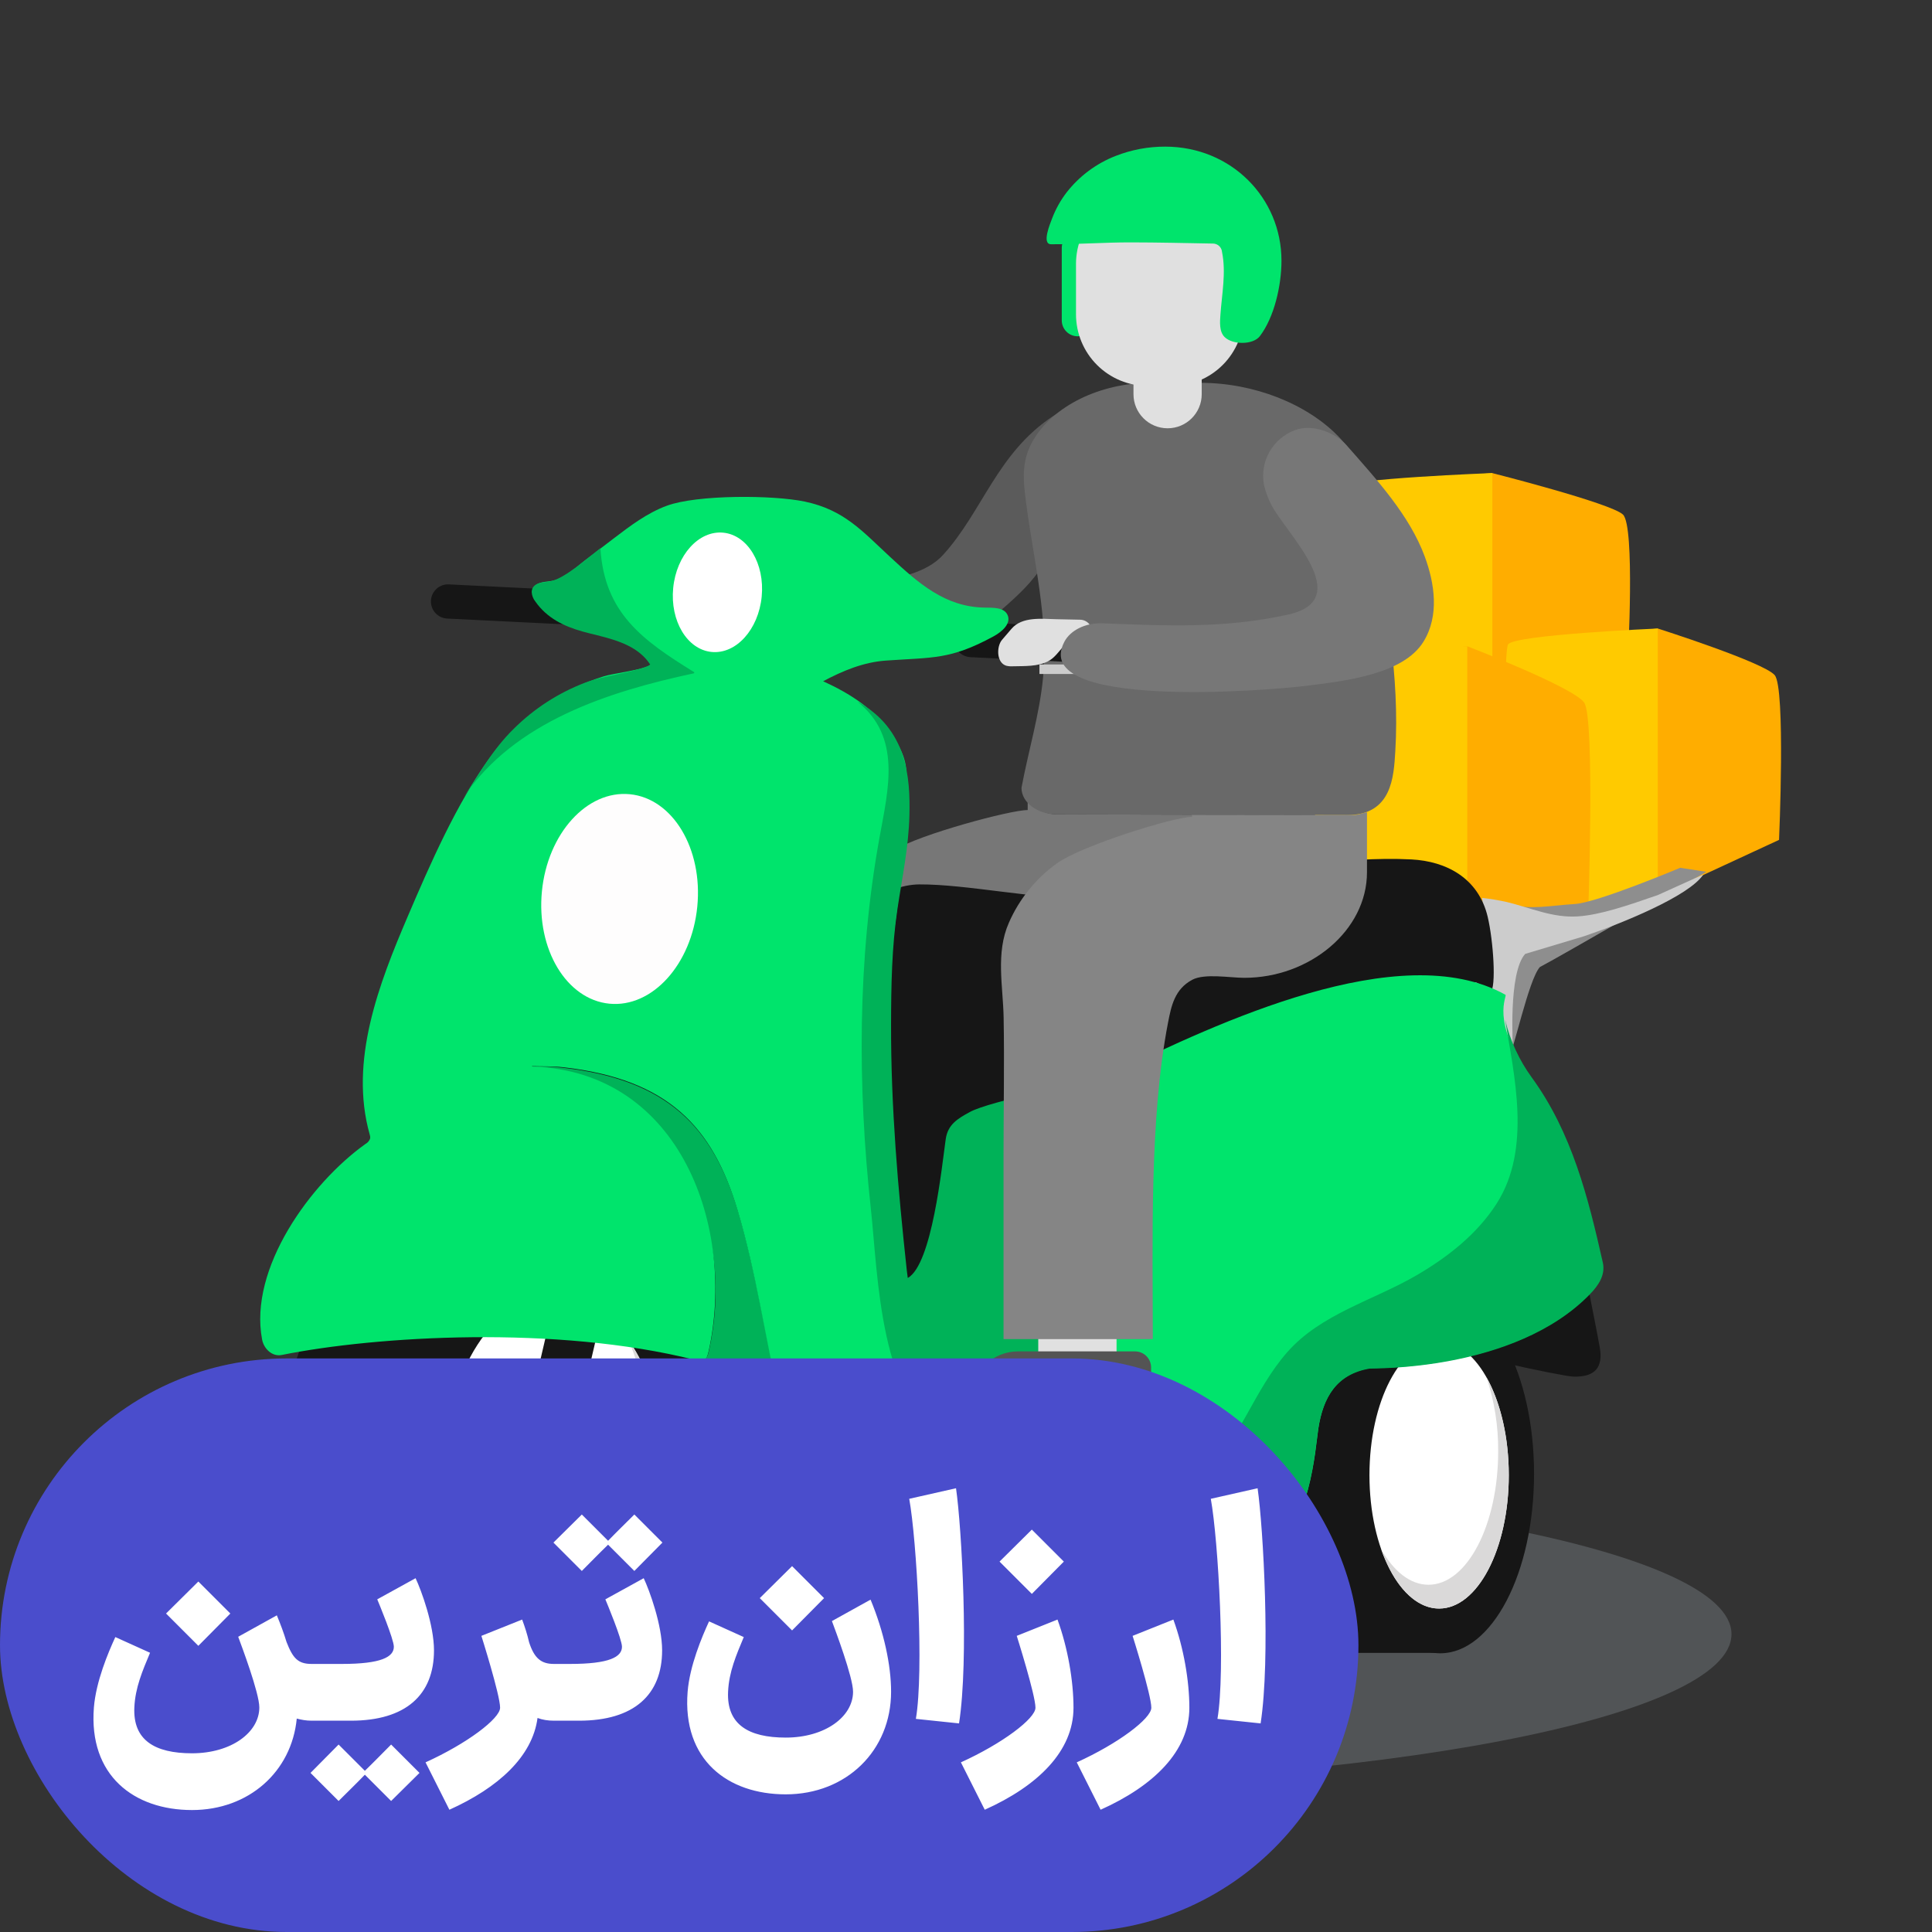 <svg width="128" height="128" viewBox="0 0 128 128" fill="none" xmlns="http://www.w3.org/2000/svg">
<rect x="0" y="0" width="128" height="128" fill="#333333" stroke="none"/>
<path d="M100.599 46.459L107.846 43.792C107.846 43.792 108.341 34.848 107.523 34.088C106.705 33.328 98.859 31.342 98.859 31.342L93.795 31.762L88.071 33.15L87.983 37.124V47.834L100.599 46.459Z" fill="#FFAD00"/>
<path d="M88.767 32.281C89.204 31.707 98.872 31.342 98.872 31.342V47.083L88.767 47.954C88.767 47.954 88.329 32.855 88.767 32.281Z" fill="#FFCA00"/>
<path d="M111.388 58.645L117.867 55.644C117.867 55.644 118.309 45.584 117.578 44.729C116.847 43.874 109.833 41.641 109.833 41.641L105.306 42.113L100.19 43.674L100.111 48.144V60.19L111.388 58.645Z" fill="#FFAD00"/>
<path d="M99.917 42.69C100.354 42.048 109.833 41.641 109.833 41.641V59.224L99.917 60.591C99.917 60.591 99.48 43.331 99.917 42.69Z" fill="#FFCA00"/>
<path d="M98.766 63.362L105.211 60.886C105.211 60.886 105.687 47.582 104.956 46.548C104.225 45.515 97.211 42.816 97.211 42.816L92.684 43.387L87.568 45.274L87.489 50.675V65.23L98.766 63.362Z" fill="#FFAD00"/>
<path d="M87.295 44.084C87.732 43.309 97.211 42.816 97.211 42.816V64.063L87.295 65.241C87.295 65.241 86.858 44.859 87.295 44.084Z" fill="#FFCA00"/>
<path opacity="0.25" d="M62.358 118.286C91.274 118.286 114.715 113.8 114.715 108.266C114.715 102.732 91.274 98.246 62.358 98.246C33.441 98.246 10 102.732 10 108.266C10 113.8 33.441 118.286 62.358 118.286Z" fill="#AEB8C2"/>
<path d="M99.853 59.905C99.313 59.783 98.765 59.692 98.214 59.632L98.483 61.857L96.523 69.455L98.093 70.779C98.562 70.7 98.805 71.436 99.939 70.112C100.258 69.739 101.266 64.921 102.018 64.071C103.474 63.31 113.054 57.759 113.054 57.759L111.315 57.494C111.315 57.494 105.848 59.797 104.352 59.891C102.686 59.995 101.466 60.298 99.853 59.905Z" fill="#8E8E8E"/>
<path d="M104.963 62.023C107.439 61.183 111.92 59.369 112.853 57.934L109.835 59.3C107.893 59.973 106.022 60.621 104.527 60.714C102.861 60.82 101.447 60.155 99.834 59.762C99.293 59.641 98.745 59.55 98.194 59.49L98.463 61.715L96.504 69.312L98.074 70.636C98.241 70.607 98.855 69.724 99.591 68.597C99.415 67.633 99.982 70.444 100.236 69.499C100.245 69.465 99.904 64.462 101.049 63.197" fill="#CCCCCC"/>
<path d="M29.988 70.312C30.283 70.449 28.716 71.992 28.973 72.249C31.64 74.923 34.501 77.597 36.286 81.291C38.276 85.411 38.292 90.926 38.305 95.586C38.31 97.496 38.144 99.907 39.491 101.256C40.424 102.192 41.694 102.465 42.861 102.575C43.118 102.599 57.072 103.801 57.579 103.252C58.158 102.625 60.858 100.363 60.799 99.418C60.42 92.921 58.756 86.565 55.905 80.715C54.709 78.302 53.281 75.997 51.384 74.4C49.609 72.905 47.511 72.104 45.423 71.464C40.919 70.08 36.237 69.356 31.525 69.316C31.011 69.646 30.488 69.96 29.988 70.312Z" fill="#161616"/>
<path d="M28.317 111.932C33.694 111.932 38.052 105.198 38.052 96.891C38.052 88.584 33.694 81.85 28.317 81.85C22.941 81.85 18.583 88.584 18.583 96.891C18.583 105.198 22.941 111.932 28.317 111.932Z" fill="#161616"/>
<path d="M70.121 53.953C69.729 53.965 69.34 53.884 68.986 53.714C68.632 53.545 68.323 53.294 68.087 52.98C68.087 53.245 68.087 53.666 68.087 53.666C66.942 53.666 60.925 55.28 59.298 56.303C57.977 57.124 56.906 58.292 56.202 59.679C55.341 61.404 55.828 63.279 55.865 65.073C55.919 67.683 55.858 70.297 55.858 72.908V83.335H65.473C65.473 77.781 65.246 70.846 66.455 65.346C66.663 64.397 66.883 63.452 68.012 62.92C68.806 62.544 70.447 62.808 71.369 62.808C75.57 62.808 78.976 60.123 78.976 56.81V53.975L70.121 53.953Z" fill="#777777"/>
<path d="M36.231 108.467H27.672V111.905H36.231V108.467Z" fill="#161616"/>
<path d="M36.864 111.932C42.24 111.932 46.599 105.198 46.599 96.891C46.599 88.584 42.24 81.85 36.864 81.85C31.488 81.85 27.13 88.584 27.13 96.891C27.13 105.198 31.488 111.932 36.864 111.932Z" fill="#161616"/>
<path d="M36.742 108.184C40.737 108.184 43.975 103.18 43.975 97.007C43.975 90.834 40.737 85.83 36.742 85.83C32.747 85.83 29.509 90.834 29.509 97.007C29.509 103.18 32.747 108.184 36.742 108.184Z" fill="white"/>
<path d="M41.659 88.811C42.48 90.775 42.893 92.885 42.875 95.013C42.875 101.186 39.638 106.19 35.642 106.19C33.743 106.19 32.016 105.059 30.726 103.21C32.023 106.208 34.233 108.184 36.743 108.184C40.738 108.184 43.976 103.18 43.976 97.007C43.976 93.768 43.084 90.852 41.659 88.811Z" fill="#DAD9D9"/>
<path d="M88.769 109.534C92.199 109.534 94.981 104.208 94.981 97.639C94.981 91.07 92.199 85.744 88.769 85.744C85.338 85.744 82.557 91.07 82.557 97.639C82.557 104.208 85.338 109.534 88.769 109.534Z" fill="#161616"/>
<path d="M95.418 106.789H88.562V109.508H95.418V106.789Z" fill="#161616"/>
<path d="M95.423 109.534C98.854 109.534 101.635 104.208 101.635 97.639C101.635 91.07 98.854 85.744 95.423 85.744C91.992 85.744 89.211 91.07 89.211 97.639C89.211 104.208 91.992 109.534 95.423 109.534Z" fill="#161616"/>
<path d="M95.345 106.57C97.894 106.57 99.961 102.613 99.961 97.731C99.961 92.85 97.894 88.893 95.345 88.893C92.796 88.893 90.73 92.85 90.73 97.731C90.73 102.613 92.796 106.57 95.345 106.57Z" fill="white"/>
<path d="M98.482 91.25C99.01 92.831 99.272 94.488 99.258 96.155C99.258 101.036 97.191 104.994 94.642 104.994C93.43 104.994 92.329 104.099 91.505 102.636C92.333 105.008 93.743 106.57 95.345 106.57C97.894 106.57 99.961 102.613 99.961 97.731C99.96 95.17 99.391 92.864 98.482 91.25Z" fill="#DAD9D9"/>
<path d="M37.06 84.691L34.729 94.689C34.524 95.569 35.071 96.45 35.952 96.655C36.833 96.86 37.713 96.313 37.918 95.432L40.249 85.434C40.455 84.553 39.907 83.673 39.027 83.468C38.146 83.263 37.266 83.81 37.06 84.691Z" fill="#161616"/>
<path d="M29.738 38.717C29.113 38.687 28.581 39.169 28.551 39.794C28.52 40.419 29.002 40.951 29.627 40.981L37.544 41.37C38.169 41.401 38.701 40.919 38.732 40.294C38.762 39.668 38.28 39.137 37.655 39.106L29.738 38.717Z" fill="#161616"/>
<path d="M98.746 65.756C99.147 65.416 98.939 62.319 98.561 60.731C97.95 58.174 95.824 57.059 93.506 56.939C88.937 56.703 84.375 57.757 79.806 57.553C78.334 57.488 76.773 57.383 75.327 57.675C73.908 57.962 73.064 59.446 71.882 59.486C68.635 59.598 64.08 58.577 60.902 58.594C59.773 58.601 58.192 59.118 57.871 60.124C57.484 61.468 57.258 62.852 57.196 64.249C56.918 67.985 56.739 71.734 57.188 75.467C57.487 77.956 57.591 80.478 58.47 82.903C59.796 83.808 60.158 85.892 60.639 85.045C61.601 83.352 62.169 79.932 62.476 78.127C62.783 76.323 63.136 74.82 65.537 74.361C66.35 74.206 71.601 72.309 72.33 71.919C76.91 70.178 81.502 68.46 86.064 66.688C89.198 65.471 93.752 64.641 97.46 65.278C97.842 64.594 98.509 65.958 98.746 65.756Z" fill="#161616"/>
<path d="M69.762 27.571C66.048 30.032 65.095 33.895 62.48 36.764C61.367 37.985 59.492 38.286 57.83 38.609C55.663 39.03 53.543 39.652 51.415 40.199C50.108 40.535 48.958 41.258 49.227 42.579C49.319 42.967 49.523 43.32 49.812 43.594C50.102 43.868 50.465 44.052 50.857 44.123C51.392 44.195 51.935 44.191 52.468 44.111C55.916 43.758 59.4 43.395 62.66 42.372C63.866 41.994 65.089 41.501 66.002 40.705C67.025 39.814 68.112 38.881 68.841 37.813C69.697 36.56 70.305 34.38 71.254 33.178C71.684 32.635 72.031 32.871 72.461 32.328C72.891 31.784 73.268 30.973 73.807 30.512L74.029 30.191C74.623 29.336 74.376 28.235 73.454 27.628L73.349 27.559C72.798 27.196 72.57 26.363 71.851 26.512C71.325 26.621 70.19 27.287 69.762 27.571Z" fill="#5B5B5B"/>
<path d="M105.988 89.268C105.764 88.025 105.509 86.787 105.268 85.547L99.776 87.749C97.747 88.354 95.652 88.592 93.546 88.766C96.119 89.584 103.467 91.183 104.239 91.205C105.7 91.245 106.221 90.567 105.988 89.268Z" fill="#161616"/>
<path d="M89.249 54.001L70.033 53.955C68.731 53.955 67.676 53.168 67.676 52.196C68.131 49.754 68.874 47.336 69.107 44.874C69.47 41.028 68.493 37.195 67.991 33.379C67.795 31.89 67.627 30.584 68.447 29.177C69.784 26.884 72.894 25.363 76.245 25.363H79.523C83.101 25.363 86.586 26.764 88.675 28.917C90.444 30.738 90.562 32.83 90.939 34.982C91.805 39.925 92.745 44.776 92.442 49.779C92.339 51.44 92.233 54.008 89.249 54.001Z" fill="#696969"/>
<path d="M64.413 41.208C63.769 41.176 63.222 41.673 63.19 42.317C63.158 42.961 63.655 43.508 64.299 43.54L72.451 43.94C73.095 43.971 73.643 43.475 73.675 42.831C73.706 42.188 73.21 41.64 72.566 41.608L64.413 41.208Z" fill="#161616"/>
<path d="M48.892 80.232C47.222 74.67 44.242 71.536 37.281 70.741C36.602 70.661 35.919 70.636 35.237 70.667C34.031 70.726 34.071 72.496 35.28 72.535L35.343 72.537C45.263 72.89 48.766 81.46 46.952 89.565C46.834 90.092 46.641 90.137 46.14 90.151L46.33 90.245C47.467 90.601 48.653 90.779 49.844 90.772C50.312 90.805 50.778 90.697 51.183 90.462C50.483 87.04 49.9 83.594 48.892 80.232Z" fill="#00B258"/>
<path d="M106.097 83.645C105.129 79.338 104.062 75.054 101.401 71.39C98.702 67.628 99.884 65.987 99.74 65.906C92.741 62.009 80.447 67.886 74 70.992C72.65 71.642 67.474 72.333 66.349 73.292C65.814 73.747 64.954 74.312 64.869 75.079C64.573 77.746 65.492 80.041 65.154 82.704C64.755 85.853 64.174 88.972 63.701 92.108C63.573 92.96 63.377 93.52 62.562 92.552C61.023 90.88 60.857 88.673 60.399 86.618C59.541 82.813 58.979 78.947 58.718 75.055C58.556 72.554 58.32 70.05 58.538 67.574C58.99 62.413 60.125 57.316 59.956 52.097C60.255 50.813 59.837 49.779 59.103 48.691C57.945 46.971 56.331 45.958 54.535 45.134C55.849 44.435 57.21 43.871 58.684 43.766C61.81 43.543 62.946 43.722 65.816 42.166C66.368 41.867 67.014 41.317 66.754 40.745C66.521 40.232 65.803 40.263 65.239 40.255C62.62 40.216 60.86 38.648 58.959 36.886C57.119 35.181 55.919 33.778 53.317 33.231C51.216 32.79 46.197 32.765 44.182 33.505C42.88 33.983 41.754 34.837 40.651 35.679L38.741 37.136C38.019 37.687 37.419 38.363 36.468 38.501C36.023 38.565 35.323 38.566 35.299 39.188C35.311 39.423 35.397 39.647 35.547 39.828C36.308 40.916 37.437 41.467 38.685 41.814C38.83 41.855 38.975 41.892 39.121 41.928C40.48 42.266 41.958 42.586 42.882 43.639C42.98 43.751 43.063 43.873 43.15 43.992C43.126 44.033 43.084 44.043 43.047 44.074C42.718 44.353 40.525 44.638 40.023 44.801C36.993 45.745 34.344 47.631 32.46 50.184C30.234 53.264 28.511 57.218 27.018 60.707C25.114 65.155 23.119 70.29 24.492 75.156C24.522 75.238 24.534 75.326 24.527 75.413C24.476 75.576 24.363 75.711 24.213 75.79C20.593 78.373 16.462 84.029 17.366 88.754C17.48 89.351 18.024 89.899 18.667 89.77C24.933 88.508 36.857 87.791 46.023 90.093C46.644 90.249 46.817 90.117 46.947 89.534C48.748 81.429 45.158 71.015 35.312 70.663C35.291 70.663 35.141 70.63 35.319 70.637C35.943 70.659 36.615 70.627 37.347 70.711C44.258 71.505 47.216 74.639 48.873 80.202C50.102 84.328 50.69 88.582 51.645 92.761C52.3 95.63 52.926 98.518 54.627 101.01C56.01 103.036 57.932 103.859 60.872 103.364C65.69 102.554 70.144 101.717 79.419 103.3C80.214 103.428 81.024 103.422 81.816 103.282C82.583 103.19 83.333 102.998 84.05 102.711C86.805 101.438 87.152 95.898 87.344 94.643C87.666 92.545 88.554 91.024 90.742 90.644C90.932 90.611 100.319 90.857 105.311 85.723C105.884 85.134 106.283 84.471 106.097 83.645Z" fill="#00E46C"/>
<path d="M46.198 60.061C46.572 56.228 44.571 52.897 41.728 52.619C38.886 52.342 36.278 55.223 35.903 59.055C35.529 62.888 37.53 66.219 40.373 66.497C43.215 66.774 45.823 63.893 46.198 60.061Z" fill="#FEFDFD"/>
<path d="M50.464 39.529C50.677 37.346 49.537 35.449 47.918 35.291C46.299 35.133 44.814 36.774 44.601 38.956C44.388 41.139 45.527 43.036 47.146 43.194C48.765 43.352 50.251 41.711 50.464 39.529Z" fill="white"/>
<path d="M64.262 73.669C63.428 74.123 62.793 74.507 62.656 75.474C62.401 77.269 61.752 83.771 60.142 84.67C60.121 84.502 60.097 84.336 60.078 84.169C59.492 78.752 59.021 73.312 59.035 67.858C59.041 65.314 59.082 62.734 59.459 60.215C59.767 58.155 60.203 56.102 60.251 54.014C60.308 51.537 60.128 48.306 56.798 46.475C59.754 48.834 58.853 52.271 58.267 55.503C56.807 63.562 56.81 71.947 57.695 80.074C58.182 84.531 58.265 92.985 62.808 95.421C63.091 95.572 68.132 95.592 68.41 95.433C68.518 95.369 68.61 95.281 68.678 95.176C68.746 95.071 68.789 94.952 68.803 94.827C69.386 92.215 69.632 89.542 69.842 86.878C69.986 85.059 70.104 83.237 70.105 81.413C70.105 79.669 69.841 77.866 70.322 76.161C70.764 74.596 71.064 72.268 73.019 71.379C71.721 71.748 65.596 72.946 64.262 73.669Z" fill="#00B258"/>
<path d="M106.191 83.644C105.219 79.337 104.152 75.053 101.486 71.389C100.65 70.241 100.05 68.939 99.72 67.559C100.298 71.197 101.497 76.091 99.154 79.745C97.864 81.757 95.927 83.278 93.863 84.484C91.008 86.151 87.519 87.039 85.281 89.588C83.139 92.026 82.115 95.381 79.885 97.731C76.458 101.343 66.797 101.575 62.16 101.019C60.199 100.784 58.317 100.393 56.526 99.531C55.074 98.832 52.844 97.098 52.244 95.299C52.457 96.279 52.731 97.244 53.066 98.19C54.986 103.377 57.892 104.011 60.815 103.395C66.943 102.144 73.258 102.122 79.394 103.33C80.189 103.472 81.003 103.466 81.796 103.313C82.563 103.22 83.314 103.028 84.032 102.741C86.792 101.469 87.139 95.928 87.332 94.674C87.656 92.576 88.544 91.055 90.736 90.674C90.925 90.641 100.329 90.888 105.33 85.754C105.905 85.163 106.376 84.47 106.191 83.644Z" fill="#00B258"/>
<path d="M39.779 36.32C39.057 36.871 37.346 38.394 36.395 38.531C35.949 38.596 35.25 38.596 35.226 39.219C35.237 39.453 35.324 39.677 35.473 39.858C36.234 40.947 37.364 41.497 38.611 41.844C38.756 41.885 38.901 41.923 39.047 41.959C40.407 42.296 41.884 42.616 42.808 43.669C42.906 43.781 42.99 43.903 43.076 44.022C43.046 44.055 43.012 44.083 42.974 44.105C41.613 44.65 40.121 44.722 38.751 45.233C36.986 45.91 35.383 46.947 34.042 48.279C32.645 49.642 31.791 51.222 30.717 52.81C34.101 47.801 40.336 45.815 45.955 44.613C45.965 44.611 45.975 44.607 45.982 44.6C45.99 44.593 45.995 44.584 45.997 44.574C45.999 44.563 45.997 44.553 45.993 44.544C45.989 44.534 45.981 44.527 45.972 44.522C42.606 42.438 40.038 40.634 39.779 36.32Z" fill="#00B258"/>
<path d="M71.921 44.023H68.882C68.874 44.023 68.866 44.031 68.866 44.04V44.637C68.866 44.646 68.874 44.653 68.882 44.653H71.921C71.93 44.653 71.937 44.646 71.937 44.637V44.04C71.937 44.031 71.93 44.023 71.921 44.023Z" fill="#CCCCCC"/>
<path d="M71.401 22.281C71.533 22.281 71.664 22.255 71.785 22.204C71.907 22.154 72.018 22.08 72.111 21.987C72.204 21.893 72.278 21.783 72.329 21.661C72.379 21.539 72.405 21.409 72.405 21.277V16.42C72.405 16.154 72.299 15.898 72.111 15.71C71.923 15.522 71.668 15.416 71.401 15.416H71.349C71.082 15.416 70.827 15.522 70.639 15.71C70.451 15.898 70.345 16.154 70.345 16.42V21.225C70.345 21.363 70.372 21.501 70.425 21.629C70.478 21.757 70.556 21.873 70.654 21.971C70.752 22.07 70.869 22.147 70.997 22.2C71.125 22.253 71.263 22.281 71.401 22.281Z" fill="#00E46C"/>
<path d="M79.617 23.821C79.617 22.573 78.605 21.561 77.356 21.561C76.108 21.561 75.096 22.573 75.096 23.821V26.115C75.096 27.363 76.108 28.375 77.356 28.375C78.605 28.375 79.617 27.363 79.617 26.115V23.821Z" fill="#E0E0E0"/>
<path d="M66.425 43.971C66.504 44.039 66.597 44.089 66.698 44.114C66.84 44.144 66.985 44.153 67.13 44.143C67.892 44.125 68.74 44.167 69.432 43.814C69.89 43.58 70.14 43.153 70.485 42.806C70.881 42.437 71.403 42.232 71.945 42.234C72.039 42.238 72.133 42.228 72.225 42.205C72.528 42.106 72.395 41.748 72.292 41.555C72.231 41.406 72.127 41.279 71.992 41.19C71.858 41.101 71.7 41.055 71.539 41.057L70.022 41.025C69.014 41.004 67.718 40.832 67.011 41.664C66.804 41.906 66.596 42.148 66.389 42.389C66.072 42.758 66.013 43.609 66.425 43.971Z" fill="#E0E0E0"/>
<path d="M73.975 86.039H68.787V89.695H73.975V86.039Z" fill="#E0E0E0"/>
<path d="M77.644 25.57H76.044C74.784 25.572 73.575 25.072 72.682 24.182C71.79 23.292 71.288 22.084 71.287 20.824V17.481C71.288 16.857 71.411 16.239 71.651 15.663C71.89 15.087 72.241 14.563 72.683 14.122C73.124 13.682 73.648 13.332 74.225 13.094C74.802 12.856 75.42 12.734 76.044 12.734H77.644C78.268 12.734 78.886 12.856 79.462 13.094C80.039 13.332 80.563 13.682 81.005 14.122C81.447 14.563 81.797 15.087 82.037 15.663C82.276 16.239 82.4 16.857 82.4 17.481V20.824C82.4 21.448 82.276 22.066 82.037 22.642C81.797 23.218 81.447 23.742 81.005 24.182C80.564 24.623 80.039 24.973 79.463 25.211C78.886 25.449 78.268 25.571 77.644 25.57Z" fill="#E0E0E0"/>
<path d="M84.901 17.272C84.901 18.927 84.418 21.026 83.47 22.27C83.018 22.863 81.659 22.85 81.134 22.33C80.764 21.965 80.824 21.316 80.857 20.842C80.953 19.478 81.24 18.064 80.964 16.702C80.953 16.548 80.885 16.404 80.772 16.299C80.659 16.194 80.51 16.135 80.356 16.136C78.542 16.102 76.728 16.061 74.914 16.058C73.153 16.056 71.393 16.191 69.634 16.182C69.001 16.179 69.571 14.825 69.702 14.479C69.94 13.851 70.269 13.262 70.679 12.731C71.523 11.656 72.64 10.828 73.913 10.331C74.96 9.92 76.076 9.711 77.2 9.715C81.562 9.715 84.901 13.107 84.901 17.272Z" fill="#00E46C"/>
<path d="M89.772 53.988C89.772 53.988 84.142 53.993 78.958 53.979V54.122C77.781 54.122 71.697 56.005 70.023 57.197C68.628 58.201 67.529 59.561 66.84 61.135C65.955 63.145 66.456 65.333 66.493 67.423C66.549 70.467 66.486 73.514 66.486 76.559V88.719H76.377C76.377 82.243 76.144 74.155 77.387 67.743C77.601 66.635 77.829 65.533 78.989 64.913C79.807 64.476 81.493 64.783 82.442 64.783C86.764 64.783 90.566 61.651 90.566 57.788V53.815C90.4 53.837 89.959 53.988 89.772 53.988Z" fill="#858585"/>
<path d="M83.74 32.11C83.844 32.557 83.999 32.99 84.204 33.4C85.16 35.308 89.894 39.715 85.329 40.721C81.128 41.646 77.335 41.462 73.036 41.296C71.931 41.254 70.915 41.749 70.513 42.525C68.186 47.019 83.863 45.768 86.559 45.436C89.301 45.099 92.99 44.639 94.305 42.52C95.374 40.796 95.049 38.647 94.393 36.871C93.395 34.16 91.246 31.807 89.206 29.491C88.481 28.668 86.927 28.047 85.768 28.509C85.062 28.777 84.472 29.285 84.102 29.942C83.731 30.6 83.603 31.367 83.74 32.11Z" fill="#777777"/>
<path d="M65.417 95.516H75.199C75.481 95.517 75.751 95.405 75.951 95.206C76.15 95.007 76.262 94.737 76.263 94.455V90.595C76.262 90.313 76.15 90.043 75.951 89.844C75.751 89.645 75.481 89.533 75.199 89.533H67.444C66.626 89.533 65.84 89.857 65.261 90.436C64.681 91.014 64.355 91.799 64.355 92.618V94.455C64.355 94.736 64.467 95.006 64.666 95.205C64.865 95.404 65.135 95.516 65.417 95.516Z" fill="#545454"/>
<rect y="90" width="90" height="38" rx="19" fill="#4A4DCC"/>
<path d="M20.641 114C20.281 114 19.961 113.94 19.661 113.86C19.321 117.38 16.481 119.92 12.721 119.92C8.881 119.92 5.861 117.64 6.221 113.12C6.361 111.4 7.161 109.5 7.641 108.46L9.941 109.5C9.441 110.7 8.961 111.8 8.901 113.12C8.801 115.28 10.241 116.16 12.721 116.16C15.321 116.16 17.181 114.78 17.181 113.12C17.181 112.16 15.981 108.98 15.781 108.44L18.341 107.02C18.581 107.6 18.801 108.18 18.981 108.78C19.401 109.86 19.741 110.24 20.641 110.24H20.801L21.001 112.12L20.801 114H20.641ZM11.001 106.9C11.721 106.2 12.421 105.48 13.141 104.78L15.261 106.9C14.561 107.62 13.841 108.32 13.141 109.04L11.001 106.9ZM20.613 114L20.413 112.12L20.613 110.24H22.653C25.253 110.24 26.093 109.78 26.093 109.1C26.093 108.6 25.093 106.2 24.993 105.96L27.533 104.56C27.913 105.36 28.753 107.66 28.753 109.34C28.753 112.28 26.893 114 23.253 114H20.613ZM20.573 117.46L22.433 115.58C23.013 116.16 23.613 116.76 24.173 117.32C24.753 116.76 25.333 116.16 25.913 115.58L27.793 117.46C27.173 118.08 26.533 118.7 25.913 119.32L24.173 117.58C23.613 118.16 23.013 118.74 22.433 119.32L20.573 117.46ZM36.693 114C36.293 114 35.933 113.94 35.613 113.82C35.273 116.38 33.013 118.44 29.773 119.9L28.193 116.76C30.933 115.52 33.133 113.86 33.133 113.14C33.133 112.3 31.893 108.38 31.893 108.38L34.593 107.3C34.773 107.78 34.933 108.28 35.053 108.8C35.393 109.86 35.853 110.24 36.693 110.24H36.913L37.113 112.12L36.913 114H36.693ZM36.687 114V110.24H37.767C40.367 110.24 41.207 109.78 41.207 109.1C41.207 108.6 40.207 106.2 40.107 105.96L42.647 104.56C43.027 105.36 43.867 107.66 43.867 109.34C43.867 112.28 42.007 114 38.367 114H36.687ZM36.667 102.2L38.547 100.34C39.127 100.92 39.707 101.5 40.287 102.08C40.847 101.5 41.447 100.92 42.027 100.34L43.887 102.2C43.267 102.82 42.647 103.46 42.027 104.08L40.287 102.34C39.707 102.9 39.127 103.5 38.547 104.08L36.667 102.2ZM49.277 108.46C48.777 109.66 48.297 110.76 48.237 112.08C48.137 114.24 49.577 115.12 52.057 115.12C54.657 115.12 56.517 113.74 56.517 112.08C56.517 111.12 55.317 107.94 55.117 107.4L57.677 105.98C58.557 108.1 59.037 110.32 59.037 112.08C59.037 115.98 56.077 118.88 52.057 118.88C48.217 118.88 45.197 116.6 45.557 112.08C45.697 110.36 46.497 108.46 46.977 107.42L49.277 108.46ZM50.337 105.88C51.057 105.18 51.757 104.46 52.477 103.76L54.597 105.88C53.897 106.6 53.177 107.3 52.477 108.02L50.337 105.88ZM60.679 113.88C61.219 110.7 60.739 102.06 60.239 99.3L63.339 98.6C63.719 101.24 64.199 109.92 63.539 114.18L60.679 113.88ZM63.662 116.76C66.402 115.52 68.602 113.86 68.602 113.14C68.602 112.3 67.362 108.38 67.362 108.38L70.062 107.3C70.742 109.16 71.122 111.36 71.122 113.14C71.122 116.02 68.762 118.32 65.242 119.9L63.662 116.76ZM66.222 103.46C66.942 102.76 67.642 102.04 68.362 101.34L70.482 103.46C69.782 104.18 69.062 104.88 68.362 105.6L66.222 103.46ZM71.338 116.76C74.078 115.52 76.278 113.86 76.278 113.14C76.278 112.3 75.038 108.38 75.038 108.38L77.738 107.3C78.418 109.16 78.798 111.36 78.798 113.14C78.798 116.02 76.438 118.32 72.918 119.9L71.338 116.76ZM80.659 113.88C81.199 110.7 80.719 102.06 80.219 99.3L83.319 98.6C83.699 101.24 84.179 109.92 83.519 114.18L80.659 113.88Z" fill="white"/>
</svg>
